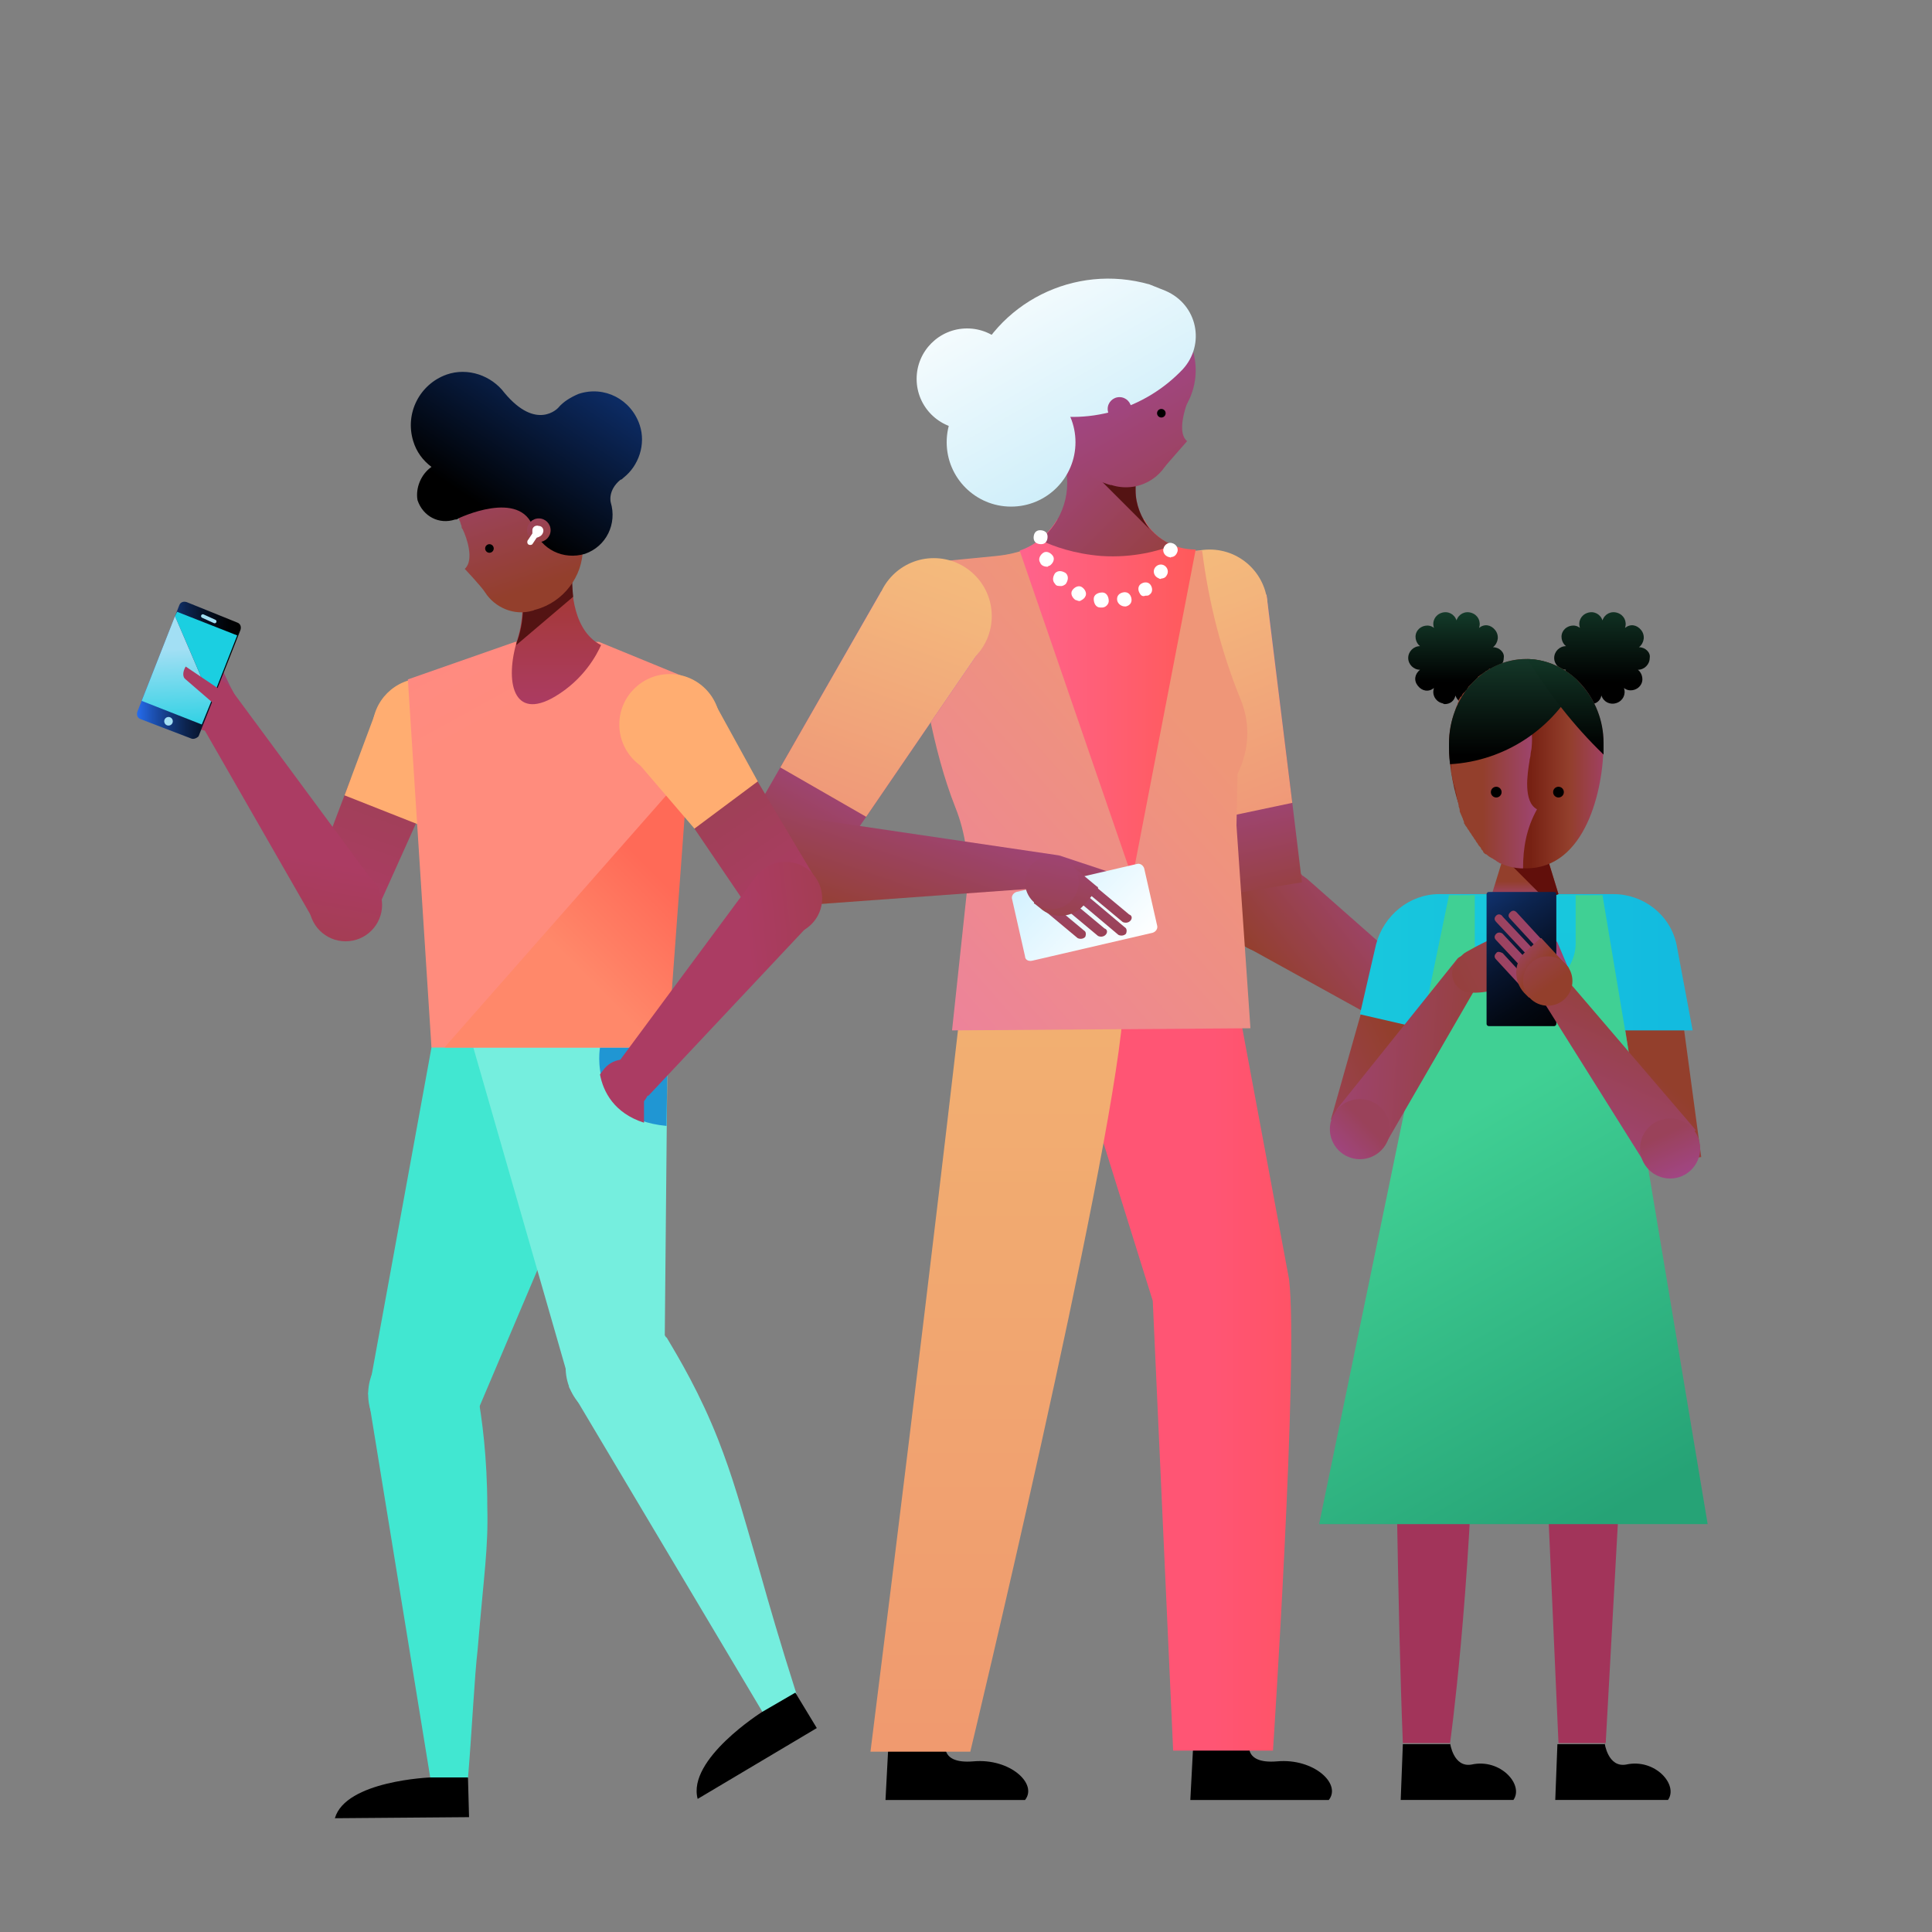<?xml version="1.0" encoding="utf-8"?>
<!-- Generator: Adobe Illustrator 24.0.1, SVG Export Plug-In . SVG Version: 6.00 Build 0)  -->
<svg version="1.1" id="Layer_1" xmlns="http://www.w3.org/2000/svg" xmlns:xlink="http://www.w3.org/1999/xlink" x="0px" y="0px"
	 width="180px" height="180px" viewBox="0 0 180 180" style="enable-background:new 0 0 180 180;" xml:space="preserve">
<rect x="0" y="0" width="180" height="180" fill="#808080" stroke="none"/>
<style type="text/css">
	.st0{fill:url(#SVGID_1_);}
	.st1{fill:url(#SVGID_2_);}
	.st2{fill:url(#SVGID_3_);}
	.st3{fill:url(#SVGID_4_);}
	.st4{fill:url(#SVGID_5_);}
	.st5{fill:url(#SVGID_6_);}
	.st6{fill:url(#SVGID_7_);}
	.st7{fill:url(#SVGID_8_);}
	.st8{fill:url(#SVGID_9_);}
	.st9{fill:url(#SVGID_10_);}
	.st10{fill:url(#SVGID_11_);}
	.st11{fill:#F8D880;}
	.st12{fill:url(#SVGID_12_);}
	.st13{fill:url(#SVGID_13_);}
	.st14{fill:url(#SVGID_14_);}
	.st15{fill:url(#SVGID_15_);}
	.st16{fill:url(#SVGID_16_);}
	.st17{fill:url(#SVGID_17_);}
	.st18{fill:#541313;}
	.st19{fill:none;}
	.st20{fill:url(#SVGID_18_);}
	.st21{fill:url(#SVGID_19_);}
	.st22{fill:url(#SVGID_20_);}
	.st23{fill:url(#SVGID_21_);}
	.st24{fill:url(#SVGID_22_);}
	.st25{fill:url(#SVGID_23_);}
	.st26{fill:url(#SVGID_24_);}
	.st27{fill:url(#SVGID_25_);}
	.st28{fill:url(#SVGID_26_);}
	.st29{fill:url(#SVGID_27_);}
	.st30{fill:url(#SVGID_28_);}
	.st31{fill:url(#SVGID_29_);}
	.st32{fill:url(#SVGID_30_);}
	.st33{fill:url(#SVGID_31_);}
	.st34{fill:#FFFFFF;}
	.st35{fill:url(#SVGID_32_);}
	.st36{fill:url(#SVGID_33_);}
	.st37{fill:url(#SVGID_34_);}
	.st38{fill:url(#SVGID_35_);}
	.st39{fill:url(#SVGID_36_);}
	.st40{fill:url(#SVGID_37_);}
	.st41{fill:url(#SVGID_38_);}
	.st42{fill:url(#SVGID_39_);}
	.st43{fill:url(#SVGID_40_);}
	.st44{fill:url(#SVGID_41_);}
	.st45{fill:url(#SVGID_42_);}
	.st46{fill:url(#SVGID_43_);}
	.st47{fill:#A2345A;}
	.st48{fill:url(#SVGID_44_);}
	.st49{fill:url(#SVGID_45_);}
	.st50{fill:url(#SVGID_46_);}
	.st51{fill:url(#SVGID_47_);}
	.st52{fill:url(#SVGID_48_);}
	.st53{fill:#610F0B;}
	.st54{fill:url(#SVGID_49_);}
	.st55{fill:url(#SVGID_50_);}
	.st56{fill:url(#SVGID_51_);}
	.st57{fill:url(#SVGID_52_);}
	.st58{fill:url(#SVGID_53_);}
	.st59{fill:url(#SVGID_54_);}
	.st60{fill:url(#SVGID_55_);}
	.st61{fill:url(#SVGID_56_);}
	.st62{fill:url(#SVGID_57_);}
	.st63{fill:url(#SVGID_58_);}
	.st64{fill:url(#SVGID_59_);}
	.st65{fill:url(#SVGID_60_);}
	.st66{fill:url(#SVGID_61_);}
	.st67{fill:url(#SVGID_62_);}
	.st68{fill:url(#SVGID_63_);}
	.st69{fill:url(#SVGID_64_);}
	.st70{fill:url(#SVGID_65_);}
	.st71{fill:url(#SVGID_66_);}
	.st72{fill:url(#SVGID_67_);}
	.st73{fill:url(#SVGID_68_);}
	.st74{fill:url(#SVGID_69_);}
	.st75{fill:#FFAD71;}
	.st76{fill:#41E7D1;}
	.st77{fill:#75EEDE;}
	.st78{fill:url(#SVGID_70_);}
	.st79{fill:#2096D3;}
	.st80{fill:url(#SVGID_71_);}
	.st81{fill:url(#SVGID_72_);}
	.st82{fill:url(#SVGID_73_);}
	.st83{fill:url(#SVGID_74_);}
	.st84{fill:url(#SVGID_75_);}
	.st85{fill:url(#SVGID_76_);}
	.st86{fill:url(#SVGID_77_);}
	.st87{fill:url(#SVGID_78_);}
	.st88{fill:url(#SVGID_79_);}
	.st89{fill:url(#SVGID_80_);}
	.st90{fill:url(#SVGID_81_);}
	.st91{fill:url(#SVGID_82_);}
	.st92{fill:url(#SVGID_83_);}
	.st93{fill:url(#SVGID_84_);}
	.st94{fill:none;stroke:#A2DFF4;stroke-width:0.338;stroke-linecap:round;stroke-miterlimit:10;}
	.st95{fill:#A2DFF4;}
	.st96{fill:#1BCFE1;}
	.st97{fill:url(#SVGID_85_);}
	.st98{fill:url(#SVGID_86_);}
</style>
<title>plan3-illo</title>
<g>
	<g>
		
			<linearGradient id="SVGID_1_" gradientUnits="userSpaceOnUse" x1="217.034" y1="797.195" x2="244.089" y2="788.399" gradientTransform="matrix(0.555 -0.832 -0.832 -0.555 665.45 719.973)">
			<stop  offset="0" style="stop-color:#933F2C"/>
			<stop  offset="1" style="stop-color:#AD4BCB"/>
		</linearGradient>
		<polygon class="st0" points="121.8,81.9 140.4,98.3 138.9,100.8 115.9,88.1 121.4,81.6 		"/>
		
			<linearGradient id="SVGID_2_" gradientUnits="userSpaceOnUse" x1="220.939" y1="809.204" x2="247.993" y2="800.409" gradientTransform="matrix(0.555 -0.832 -0.832 -0.555 665.45 719.973)">
			<stop  offset="0" style="stop-color:#933F2C"/>
			<stop  offset="1" style="stop-color:#AD4BCB"/>
		</linearGradient>
		<circle class="st1" cx="118.2" cy="84.5" r="4.3"/>
		<g>
			<g>
				
					<linearGradient id="SVGID_3_" gradientUnits="userSpaceOnUse" x1="212.668" y1="783.763" x2="239.722" y2="774.968" gradientTransform="matrix(0.555 -0.832 -0.832 -0.555 665.45 719.973)">
					<stop  offset="0" style="stop-color:#933F2C"/>
					<stop  offset="1" style="stop-color:#AD4BCB"/>
				</linearGradient>
				<polygon class="st2" points="141.9,103.4 137,104.2 136.5,100.7 141.2,99.3 				"/>
				
					<linearGradient id="SVGID_4_" gradientUnits="userSpaceOnUse" x1="212.119" y1="782.076" x2="239.174" y2="773.281" gradientTransform="matrix(0.555 -0.832 -0.832 -0.555 665.45 719.973)">
					<stop  offset="0" style="stop-color:#933F2C"/>
					<stop  offset="1" style="stop-color:#AD4BCB"/>
				</linearGradient>
				<path class="st3" d="M138.1,107.8L138.1,107.8c-0.3,0-0.5-0.1-0.5-0.4l-0.6-3.9l0.9-0.1l0.6,3.9
					C138.5,107.5,138.3,107.7,138.1,107.8z"/>
				
					<linearGradient id="SVGID_5_" gradientUnits="userSpaceOnUse" x1="211.602" y1="780.486" x2="238.657" y2="771.691" gradientTransform="matrix(0.555 -0.832 -0.832 -0.555 665.45 719.973)">
					<stop  offset="0" style="stop-color:#933F2C"/>
					<stop  offset="1" style="stop-color:#AD4BCB"/>
				</linearGradient>
				<path class="st4" d="M139.6,109.1L139.6,109.1c-0.3,0-0.5-0.1-0.5-0.4l-0.8-4.7l0.9-0.1l0.8,4.7
					C140,108.8,139.9,109.1,139.6,109.1z"/>
				
					<linearGradient id="SVGID_6_" gradientUnits="userSpaceOnUse" x1="211.403" y1="779.874" x2="238.458" y2="771.078" gradientTransform="matrix(0.555 -0.832 -0.832 -0.555 665.45 719.973)">
					<stop  offset="0" style="stop-color:#933F2C"/>
					<stop  offset="1" style="stop-color:#AD4BCB"/>
				</linearGradient>
				<path class="st5" d="M140.9,108.9L140.9,108.9c-0.3,0-0.5-0.1-0.5-0.4l-0.8-4.7l0.9-0.1l0.8,4.7
					C141.4,108.6,141.2,108.8,140.9,108.9z"/>
				
					<linearGradient id="SVGID_7_" gradientUnits="userSpaceOnUse" x1="211.313" y1="779.596" x2="238.367" y2="770.801" gradientTransform="matrix(0.555 -0.832 -0.832 -0.555 665.45 719.973)">
					<stop  offset="0" style="stop-color:#933F2C"/>
					<stop  offset="1" style="stop-color:#AD4BCB"/>
				</linearGradient>
				<path class="st6" d="M142.1,107.9L142.1,107.9c-0.3,0-0.5-0.1-0.5-0.4l-0.6-3.9l0.9-0.1l0.6,3.9
					C142.5,107.6,142.4,107.8,142.1,107.9z"/>
			</g>
			
				<linearGradient id="SVGID_8_" gradientUnits="userSpaceOnUse" x1="213.139" y1="785.214" x2="240.194" y2="776.419" gradientTransform="matrix(0.555 -0.832 -0.832 -0.555 665.45 719.973)">
				<stop  offset="0" style="stop-color:#933F2C"/>
				<stop  offset="1" style="stop-color:#AD4BCB"/>
			</linearGradient>
			<circle class="st7" cx="138.9" cy="100.3" r="2.5"/>
		</g>
		
			<linearGradient id="SVGID_9_" gradientUnits="userSpaceOnUse" x1="-529.472" y1="298.249" x2="-503.627" y2="289.846" gradientTransform="matrix(0.96 0.28 0.28 -0.96 554.104 529.106)">
			<stop  offset="0" style="stop-color:#933F2C"/>
			<stop  offset="1" style="stop-color:#AD4BCB"/>
		</linearGradient>
		<path class="st8" d="M139.4,106L139.4,106c-0.5-0.1-0.8-0.6-0.8-1.1l0.7-6.4c0.7-0.6,1.8-0.2,1.9,0.8l0,0L139.4,106z"/>
	</g>
	<path d="M88.2,162c0,0-1,2.4,2.5,2.1c3.4-0.3,6,2.1,4.8,3.6H82.5l0.3-5.7H88.2z"/>
	<path d="M116.5,162c0,0-1,2.4,2.5,2.1c3.4-0.3,6,2.1,4.8,3.6h-12.9l0.3-5.7H116.5z"/>
	<linearGradient id="SVGID_10_" gradientUnits="userSpaceOnUse" x1="129.285" y1="128.898" x2="112.963" y2="128.898">
		<stop  offset="4.947700e-02" style="stop-color:#FF5157"/>
		<stop  offset="1" style="stop-color:#FF5574"/>
	</linearGradient>
	<path class="st9" d="M99.1,94.6l8.3,26.6l1.9,41.9h9.3c0,0,2.4-36.3,1.5-43.9l-4.6-24.7H99.1z"/>
	<linearGradient id="SVGID_11_" gradientUnits="userSpaceOnUse" x1="92.846" y1="92.792" x2="92.846" y2="190.512">
		<stop  offset="0" style="stop-color:#F2B071"/>
		<stop  offset="1" style="stop-color:#EF916E"/>
	</linearGradient>
	<path class="st10" d="M90.4,163.2c0,0,12.9-53.7,14.2-68.5H89.4c0,0-2.9,25.5-8.3,68.5H90.4z"/>
	<polygon class="st11" points="117.4,78.8 117.4,78.8 117.4,78.8 	"/>
	<g>
		
			<linearGradient id="SVGID_12_" gradientUnits="userSpaceOnUse" x1="633.475" y1="472.865" x2="660.529" y2="464.07" gradientTransform="matrix(-0.508 -0.861 -0.861 0.508 848.55 392.334)">
			<stop  offset="0" style="stop-color:#933F2C"/>
			<stop  offset="1" style="stop-color:#AD4BCB"/>
		</linearGradient>
		<polygon class="st12" points="107.5,58.1 118,55.4 120.4,74.8 121.3,82.2 112.8,83.6 112.8,83.5 		"/>
		
			<linearGradient id="SVGID_13_" gradientUnits="userSpaceOnUse" x1="-980.835" y1="-315.776" x2="-946.395" y2="-261.592" gradientTransform="matrix(0.982 0.19 -0.19 0.982 1003.198 521.449)">
			<stop  offset="0" style="stop-color:#F8D880"/>
			<stop  offset="1" style="stop-color:#EF9678"/>
		</linearGradient>
		<circle class="st13" cx="112.7" cy="56.6" r="5.4"/>
		
			<linearGradient id="SVGID_14_" gradientUnits="userSpaceOnUse" x1="-977.244" y1="-307.114" x2="-952.304" y2="-267.876" gradientTransform="matrix(0.982 0.19 -0.19 0.982 1003.198 521.449)">
			<stop  offset="0" style="stop-color:#F8D880"/>
			<stop  offset="1" style="stop-color:#EF9678"/>
		</linearGradient>
		<polygon class="st14" points="120.4,74.8 118,55.4 107.5,58.1 111.4,76.7 		"/>
	</g>
	
		<linearGradient id="SVGID_15_" gradientUnits="userSpaceOnUse" x1="737.838" y1="89.96" x2="710.227" y2="65.689" gradientTransform="matrix(-1 0 0 1 819.479 0)">
		<stop  offset="0" style="stop-color:#ED829B"/>
		<stop  offset="1" style="stop-color:#EF9678"/>
	</linearGradient>
	<path class="st15" d="M115.3,72.1c1.1-2.2,1.2-4.7,0.3-6.9c-1.8-4.4-3-9.1-3.6-13.9h-1.2c-3.1,0-5.6-2.5-5.6-5.6v-3.5l-7.7-2.5
		l2.7,4.8c1.3,4.1-3.2,6.9-7.4,7.3l-7.2,0.7c0.1,0.7-0.4,4.8-0.3,5.7c0.5,4.8,1.6,11.7,3.7,17c1,2.5,1.3,5.1,1.1,7.7L88.7,96
		l27.8-0.2l-1.3-18.9"/>
	<linearGradient id="SVGID_16_" gradientUnits="userSpaceOnUse" x1="94.944" y1="65.143" x2="111.375" y2="65.143">
		<stop  offset="0" style="stop-color:#FF638D"/>
		<stop  offset="1" style="stop-color:#FF5A5A"/>
	</linearGradient>
	<path class="st16" d="M111.4,51.2c-2.1,0-3.9-1.1-4.8-2.8h-8.1c-0.8,1.3-2,2.4-3.5,2.9l10.5,30.5l0,0L111.4,51.2L111.4,51.2z"/>
	
		<linearGradient id="SVGID_17_" gradientUnits="userSpaceOnUse" x1="708.173" y1="56.163" x2="734.805" y2="29.531" gradientTransform="matrix(-1 0 0 1 819.479 0)">
		<stop  offset="0" style="stop-color:#933F2C"/>
		<stop  offset="1" style="stop-color:#AD4BCB"/>
	</linearGradient>
	<path class="st17" d="M109.3,50.8c-2-0.8-3.5-2.8-3.5-5.2v-3.5l-7.7-2.5l1,3.3c0.9,2.8-0.1,5.7-2.2,7.4c1.2,0.6,3.2,1.3,5.7,1.5
		C105.6,52,108,51.3,109.3,50.8z"/>
	<path class="st18" d="M105.8,45.7v-3.5l-7.7-2.5l0.3,0.9l8.7,8.7C106.3,48.2,105.8,47,105.8,45.7z"/>
	<path class="st19" d="M107.9,50l-0.8-0.8C107.3,49.5,107.6,49.8,107.9,50z"/>
	<g>
		<g>
			
				<linearGradient id="SVGID_18_" gradientUnits="userSpaceOnUse" x1="697.754" y1="134.491" x2="728.267" y2="103.978" gradientTransform="matrix(-0.965 -0.264 -0.264 0.965 825.858 110.46)">
				<stop  offset="0" style="stop-color:#933F2C"/>
				<stop  offset="1" style="stop-color:#AD4BCB"/>
			</linearGradient>
			<circle class="st20" cx="105" cy="34.5" r="6.4"/>
			
				<linearGradient id="SVGID_19_" gradientUnits="userSpaceOnUse" x1="700.089" y1="136.826" x2="730.602" y2="106.313" gradientTransform="matrix(-0.965 -0.264 -0.264 0.965 825.858 110.46)">
				<stop  offset="0" style="stop-color:#933F2C"/>
				<stop  offset="1" style="stop-color:#AD4BCB"/>
			</linearGradient>
			<circle class="st21" cx="104.9" cy="41" r="4.4"/>
			
				<linearGradient id="SVGID_20_" gradientUnits="userSpaceOnUse" x1="699.878" y1="136.615" x2="730.391" y2="106.102" gradientTransform="matrix(-0.965 -0.264 -0.264 0.965 825.858 110.46)">
				<stop  offset="0" style="stop-color:#933F2C"/>
				<stop  offset="1" style="stop-color:#AD4BCB"/>
			</linearGradient>
			<path class="st22" d="M106.9,32.8c-3.4-0.9-7,1.1-7.9,4.5c-0.9,3.4,1.1,7,4.5,7.9L106.9,32.8z"/>
			
				<linearGradient id="SVGID_21_" gradientUnits="userSpaceOnUse" x1="696.796" y1="133.533" x2="727.309" y2="103.02" gradientTransform="matrix(-0.965 -0.264 -0.264 0.965 825.858 110.46)">
				<stop  offset="0" style="stop-color:#933F2C"/>
				<stop  offset="1" style="stop-color:#AD4BCB"/>
			</linearGradient>
			<path class="st23" d="M108.5,43.5l-0.3-6.9l2.7,0.2c0,0-1.5,3.3-0.3,4.3"/>
			
				<linearGradient id="SVGID_22_" gradientUnits="userSpaceOnUse" x1="701.524" y1="138.261" x2="732.037" y2="107.748" gradientTransform="matrix(-0.965 -0.264 -0.264 0.965 825.858 110.46)">
				<stop  offset="0" style="stop-color:#933F2C"/>
				<stop  offset="1" style="stop-color:#AD4BCB"/>
			</linearGradient>
			<polygon class="st24" points="98.6,34.7 98.8,39 102.7,36.5 			"/>
		</g>
		
			<linearGradient id="SVGID_23_" gradientUnits="userSpaceOnUse" x1="90.418" y1="106.904" x2="122.561" y2="139.047" gradientTransform="matrix(0.965 0.264 -0.264 0.965 35.411 -105.733)">
			<stop  offset="0" style="stop-color:#FFFFFF"/>
			<stop  offset="1" style="stop-color:#A2DFF4"/>
		</linearGradient>
		<path class="st25" d="M90.3,34.9c1.6,1.6,3.5,2.7,5.8,3.4c5.2,1.5,10.6-0.2,14.1-3.9c2.1-2.3,1.4-6-1.6-7.3
			c-0.5-0.2-1-0.4-1.5-0.6C100.1,24.5,92.8,28.2,90.3,34.9z"/>
		<circle cx="108.2" cy="38.5" r="0.4"/>
		
			<linearGradient id="SVGID_24_" gradientUnits="userSpaceOnUse" x1="699.186" y1="136.499" x2="729.699" y2="105.986" gradientTransform="matrix(-0.965 -0.264 -0.264 0.965 825.858 110.46)">
			<stop  offset="0" style="stop-color:#933F2C"/>
			<stop  offset="1" style="stop-color:#AD4BCB"/>
		</linearGradient>
		<circle class="st26" cx="104.3" cy="38.1" r="1.1"/>
		
			<linearGradient id="SVGID_25_" gradientUnits="userSpaceOnUse" x1="83.284" y1="114.038" x2="115.427" y2="146.181" gradientTransform="matrix(0.965 0.264 -0.264 0.965 35.411 -105.733)">
			<stop  offset="0" style="stop-color:#FFFFFF"/>
			<stop  offset="1" style="stop-color:#A2DFF4"/>
		</linearGradient>
		<circle class="st27" cx="94.2" cy="41.2" r="6"/>
		
			<linearGradient id="SVGID_26_" gradientUnits="userSpaceOnUse" x1="82.827" y1="114.495" x2="114.97" y2="146.638" gradientTransform="matrix(0.965 0.264 -0.264 0.965 35.411 -105.733)">
			<stop  offset="0" style="stop-color:#FFFFFF"/>
			<stop  offset="1" style="stop-color:#A2DFF4"/>
		</linearGradient>
		<circle class="st28" cx="90.1" cy="35.3" r="4.7"/>
	</g>
	<g>
		<polygon class="st11" points="69,71.3 69,71.3 69,71.3 		"/>
		<g>
			
				<linearGradient id="SVGID_27_" gradientUnits="userSpaceOnUse" x1="552.336" y1="788.24" x2="579.39" y2="779.445" gradientTransform="matrix(0.188 -0.982 -0.982 -0.188 742.01 775.433)">
				<stop  offset="0" style="stop-color:#933F2C"/>
				<stop  offset="1" style="stop-color:#AD4BCB"/>
			</linearGradient>
			<polygon class="st29" points="82.1,55.1 91.7,60 80.7,76.1 76.5,82.2 69.2,77.7 69.2,77.6 			"/>
			
				<linearGradient id="SVGID_28_" gradientUnits="userSpaceOnUse" x1="-1163.229" y1="-46.003" x2="-1128.79" y2="8.18" gradientTransform="matrix(0.611 0.792 -0.792 0.611 772.647 974.551)">
				<stop  offset="0" style="stop-color:#F8D880"/>
				<stop  offset="1" style="stop-color:#EF9678"/>
			</linearGradient>
			<circle class="st30" cx="87" cy="57.4" r="5.4"/>
			
				<linearGradient id="SVGID_29_" gradientUnits="userSpaceOnUse" x1="-1159.639" y1="-37.341" x2="-1134.699" y2="1.896" gradientTransform="matrix(0.611 0.792 -0.792 0.611 772.647 974.551)">
				<stop  offset="0" style="stop-color:#F8D880"/>
				<stop  offset="1" style="stop-color:#EF9678"/>
			</linearGradient>
			<polygon class="st31" points="80.7,76.1 91.7,60 82.1,55.1 72.7,71.5 			"/>
		</g>
		<g>
			
				<linearGradient id="SVGID_30_" gradientUnits="userSpaceOnUse" x1="667.351" y1="652.641" x2="694.406" y2="643.846" gradientTransform="matrix(1.368472e-02 -1 -1 -1.368472e-02 726.673 764.652)">
				<stop  offset="0" style="stop-color:#933F2C"/>
				<stop  offset="1" style="stop-color:#AD4BCB"/>
			</linearGradient>
			<polygon class="st32" points="74.3,76.1 98.7,79.7 98.8,82.6 72.6,84.5 73.8,76 			"/>
			
				<linearGradient id="SVGID_31_" gradientUnits="userSpaceOnUse" x1="671.256" y1="664.651" x2="698.31" y2="655.855" gradientTransform="matrix(1.368472e-02 -1 -1 -1.368472e-02 726.673 764.652)">
				<stop  offset="0" style="stop-color:#933F2C"/>
				<stop  offset="1" style="stop-color:#AD4BCB"/>
			</linearGradient>
			<circle class="st33" cx="72.7" cy="80.2" r="4.3"/>
		</g>
	</g>
	<g>
		<path class="st34" d="M104.1,56c-0.1-0.4,0.1-0.7,0.5-0.8l0,0c0.4-0.1,0.7,0.1,0.8,0.5l0,0c0.1,0.4-0.1,0.7-0.5,0.8l0,0
			c0,0-0.1,0-0.1,0l0,0C104.5,56.5,104.2,56.3,104.1,56z M102.5,56.6c-0.4,0-0.6-0.4-0.6-0.8l0,0c0-0.4,0.4-0.6,0.8-0.6l0,0
			c0.4,0,0.6,0.4,0.6,0.8l0,0c0,0.3-0.3,0.6-0.6,0.6l0,0C102.6,56.6,102.5,56.6,102.5,56.6z M106.2,55.3c-0.2-0.3-0.2-0.7,0.1-0.9
			l0,0c0.3-0.2,0.7-0.2,0.9,0.1l0,0c0.2,0.3,0.2,0.7-0.1,0.9l0,0c-0.1,0.1-0.2,0.1-0.4,0.1l0,0C106.5,55.6,106.3,55.5,106.2,55.3z
			 M100.2,55.9L100.2,55.9c-0.3-0.2-0.5-0.6-0.3-0.9l0,0c0.2-0.3,0.6-0.5,0.9-0.3l0,0l0,0l0,0c0.3,0.2,0.5,0.6,0.3,0.9l0,0
			c-0.1,0.2-0.3,0.3-0.5,0.4l0,0C100.4,56,100.3,55.9,100.2,55.9z M107.8,53.8c-0.3-0.2-0.4-0.6-0.2-0.9l0,0
			c0.2-0.3,0.6-0.4,0.9-0.2l0,0c0.3,0.2,0.4,0.6,0.2,0.9l0,0c-0.1,0.2-0.3,0.3-0.5,0.3l0,0C108.1,54,108,53.9,107.8,53.8z
			 M98.3,54.4c-0.3-0.3-0.2-0.7,0-1l0,0c0.3-0.3,0.7-0.2,1,0l0,0c0.3,0.3,0.2,0.7,0,1l0,0c-0.1,0.1-0.3,0.2-0.4,0.2l0,0
			C98.6,54.6,98.4,54.6,98.3,54.4z M108.9,51.9c-0.4-0.1-0.6-0.5-0.5-0.8l0,0c0.1-0.4,0.5-0.6,0.8-0.5l0,0c0.4,0.1,0.6,0.5,0.5,0.8
			l0,0c-0.1,0.3-0.3,0.5-0.6,0.5l0,0C109.1,52,109,51.9,108.9,51.9z M96.9,52.4c-0.2-0.3,0-0.7,0.3-0.9l0,0c0.3-0.2,0.7,0,0.9,0.3
			l0,0c0.2,0.3,0,0.7-0.3,0.9l0,0c-0.1,0-0.2,0.1-0.2,0.1l0,0C97.3,52.8,97,52.7,96.9,52.4z M96.3,50.1L96.3,50.1
			c0-0.4,0.2-0.7,0.6-0.7l0,0c0.4,0,0.7,0.2,0.7,0.6l0,0l0,0l0,0c0,0.4-0.2,0.7-0.6,0.7l0,0c0,0,0,0,0,0l0,0
			C96.6,50.7,96.3,50.5,96.3,50.1z"/>
	</g>
	<linearGradient id="SVGID_32_" gradientUnits="userSpaceOnUse" x1="100.215" y1="84.277" x2="101.914" y2="75.535">
		<stop  offset="0" style="stop-color:#933F2C"/>
		<stop  offset="1" style="stop-color:#AD4BCB"/>
	</linearGradient>
	<polygon class="st35" points="103.2,81.2 98.7,79.7 98.5,81.2 101.4,81.8 	"/>
	<g>
		<g>
			
				<linearGradient id="SVGID_33_" gradientUnits="userSpaceOnUse" x1="627.989" y1="-140.282" x2="639.852" y2="-140.282" gradientTransform="matrix(-0.716 -0.698 -0.698 0.716 457.177 627.832)">
				<stop  offset="0" style="stop-color:#FFFFFF"/>
				<stop  offset="1" style="stop-color:#D4F2FF"/>
			</linearGradient>
			<path class="st36" d="M95.5,89.1l-1.2-5.3c-0.1-0.3,0.1-0.6,0.4-0.7l11.2-2.6c0.3-0.1,0.6,0.1,0.7,0.4l1.2,5.3
				c0.1,0.3-0.1,0.6-0.4,0.7l-11.2,2.6C95.8,89.6,95.5,89.4,95.5,89.1z"/>
		</g>
	</g>
	<g>
		<g>
			
				<linearGradient id="SVGID_34_" gradientUnits="userSpaceOnUse" x1="1825.391" y1="733.209" x2="1852.396" y2="724.43" gradientTransform="matrix(-0.122 -0.993 -0.993 0.122 1048.106 1817.538)">
				<stop  offset="0" style="stop-color:#933F2C"/>
				<stop  offset="1" style="stop-color:#AD4BCB"/>
			</linearGradient>
			<path class="st37" d="M101.1,87.3L101.1,87.3c-0.2,0.2-0.5,0.2-0.7,0.1l-3-2.5c-0.1,0-0.1-0.1,0-0.2l0.4-0.5c0-0.1,0.1-0.1,0.2,0
				l3,2.5C101.2,86.8,101.2,87.1,101.1,87.3z"/>
			
				<linearGradient id="SVGID_35_" gradientUnits="userSpaceOnUse" x1="1826.344" y1="728.786" x2="1853.35" y2="720.006" gradientTransform="matrix(-0.122 -0.993 -0.993 0.122 1048.106 1817.538)">
				<stop  offset="0" style="stop-color:#933F2C"/>
				<stop  offset="1" style="stop-color:#AD4BCB"/>
			</linearGradient>
			<path class="st38" d="M105.3,85.8L105.3,85.8c-0.2,0.2-0.5,0.2-0.7,0.1l-3-2.5c-0.1,0-0.1-0.1,0-0.2l0.4-0.5c0-0.1,0.1-0.1,0.2,0
				l3,2.5C105.5,85.3,105.5,85.6,105.3,85.8z"/>
			
				<linearGradient id="SVGID_36_" gradientUnits="userSpaceOnUse" x1="1823.9" y1="730.308" x2="1855.722" y2="719.963" gradientTransform="matrix(-0.122 -0.993 -0.993 0.122 1048.106 1817.538)">
				<stop  offset="0" style="stop-color:#933F2C"/>
				<stop  offset="1" style="stop-color:#AD4BCB"/>
			</linearGradient>
			<path class="st39" d="M104.9,87L104.9,87c-0.2,0.2-0.5,0.2-0.7,0.1l-3.8-3.2c-0.1,0-0.1-0.1,0-0.2l0.4-0.5c0-0.1,0.1-0.1,0.2,0
				l3.8,3.2C105,86.5,105,86.8,104.9,87z"/>
			
				<linearGradient id="SVGID_37_" gradientUnits="userSpaceOnUse" x1="1824.246" y1="731.993" x2="1855.233" y2="721.919" gradientTransform="matrix(-0.122 -0.993 -0.993 0.122 1048.106 1817.538)">
				<stop  offset="0" style="stop-color:#933F2C"/>
				<stop  offset="1" style="stop-color:#AD4BCB"/>
			</linearGradient>
			<path class="st40" d="M103,87.1L103,87.1c-0.2,0.2-0.5,0.2-0.7,0.1l-3.6-3c-0.1,0-0.1-0.1,0-0.2l0.4-0.5c0-0.1,0.1-0.1,0.2,0
				l3.6,3C103.2,86.6,103.2,86.9,103,87.1z"/>
			
				<linearGradient id="SVGID_38_" gradientUnits="userSpaceOnUse" x1="1829.588" y1="732.236" x2="1852.317" y2="724.846" gradientTransform="matrix(-0.122 -0.993 -0.993 0.122 1048.106 1817.538)">
				<stop  offset="0" style="stop-color:#933F2C"/>
				<stop  offset="1" style="stop-color:#AD4BCB"/>
			</linearGradient>
			<path class="st41" d="M102.3,82.8l-1.3,1.5c-1,1.2-2.9,1.4-4.1,0.3l-0.5-0.4c-0.1,0-0.1-0.1,0-0.2l2.6-3.9c0-0.1,0.1-0.1,0.2,0
				l3,2.5C102.3,82.6,102.3,82.7,102.3,82.8z"/>
		</g>
		
			<linearGradient id="SVGID_39_" gradientUnits="userSpaceOnUse" x1="1827.908" y1="734.405" x2="1855.393" y2="725.469" gradientTransform="matrix(-0.122 -0.993 -0.993 0.122 1048.106 1817.538)">
			<stop  offset="0" style="stop-color:#933F2C"/>
			<stop  offset="1" style="stop-color:#AD4BCB"/>
		</linearGradient>
		<circle class="st42" cx="98" cy="82.2" r="2.5"/>
	</g>
	<linearGradient id="SVGID_40_" gradientUnits="userSpaceOnUse" x1="82.418" y1="76.123" x2="82.418" y2="76.123">
		<stop  offset="0" style="stop-color:#933F2C"/>
		<stop  offset="1" style="stop-color:#AD4BCB"/>
	</linearGradient>
	<path class="st43" d="M82.4,76.1"/>
</g>
<g>
	
		<linearGradient id="SVGID_41_" gradientUnits="userSpaceOnUse" x1="18.623" y1="1224.011" x2="18.622" y2="1266.968" gradientTransform="matrix(0.753 0.657 0.657 -0.753 -687.704 1035.847)">
		<stop  offset="8.749316e-02" style="stop-color:#AD4BCB"/>
		<stop  offset="0.829" style="stop-color:#933F2C"/>
	</linearGradient>
	<polyline class="st44" points="155.9,88.5 158.5,107.8 153.3,108.4 150.5,89.8 	"/>
	
		<linearGradient id="SVGID_42_" gradientUnits="userSpaceOnUse" x1="23.515" y1="418.82" x2="23.554" y2="467.161" gradientTransform="matrix(0.433 0.901 0.901 -0.433 -294.128 273.086)">
		<stop  offset="8.749316e-02" style="stop-color:#AD4BCB"/>
		<stop  offset="0.829" style="stop-color:#933F2C"/>
	</linearGradient>
	<polyline class="st45" points="137.1,88.3 129,105.8 124,104.3 129.1,86.3 137.1,88.3 	"/>
	
		<linearGradient id="SVGID_43_" gradientUnits="userSpaceOnUse" x1="12.679" y1="484.123" x2="29.013" y2="454.499" gradientTransform="matrix(0.433 0.901 0.901 -0.433 -294.128 273.086)">
		<stop  offset="0" style="stop-color:#0248AB"/>
		<stop  offset="0.516" style="stop-color:#1E68F0"/>
		<stop  offset="0.992" style="stop-color:#00CDE1"/>
	</linearGradient>
	<line class="st46" x1="137.1" y1="88.3" x2="132.6" y2="98"/>
	<path class="st47" d="M135.1,162.4c0,0,1.9-13.6,2.3-32.6h-7.4c0,0,0.2,20.2,0.7,32.6H135.1z"/>
	<polygon class="st47" points="144,135.3 145.2,162.4 149.6,162.4 151.1,135.3 	"/>
	<linearGradient id="SVGID_44_" gradientUnits="userSpaceOnUse" x1="127.723" y1="89.706" x2="155.61" y2="89.706">
		<stop  offset="0" style="stop-color:#18C7DD"/>
		<stop  offset="1" style="stop-color:#13BBDF"/>
	</linearGradient>
	<path class="st48" d="M157.7,96h-6.3l-18.2,0l-6.5-1.5l1.5-6.5c0.7-2.7,3.1-4.7,5.9-4.7h16.2c2.8,0,5.3,1.9,5.9,4.7L157.7,96z"/>
	<linearGradient id="SVGID_45_" gradientUnits="userSpaceOnUse" x1="132.327" y1="106.11" x2="151.904" y2="140.019">
		<stop  offset="0" style="stop-color:#40D094"/>
		<stop  offset="1" style="stop-color:#26A376"/>
	</linearGradient>
	<polygon class="st49" points="159.1,142 122.9,142 135,83.4 149.3,83.4 	"/>
	<linearGradient id="SVGID_46_" gradientUnits="userSpaceOnUse" x1="142.138" y1="85.996" x2="142.138" y2="108.082">
		<stop  offset="0" style="stop-color:#18C7DD"/>
		<stop  offset="1" style="stop-color:#13BBDF"/>
	</linearGradient>
	<path class="st50" d="M142.1,92.4L142.1,92.4c-2.6,0-4.7-2.1-4.7-4.7v-4.3h9.4v4.3C146.9,90.2,144.7,92.4,142.1,92.4z"/>
	<linearGradient id="SVGID_47_" gradientUnits="userSpaceOnUse" x1="142.152" y1="82.101" x2="142.152" y2="85.715">
		<stop  offset="0" style="stop-color:#933F2C"/>
		<stop  offset="0.23" style="stop-color:#994251"/>
		<stop  offset="1" style="stop-color:#AD4BCB"/>
	</linearGradient>
	<path class="st51" d="M144,79.4l-1.9-1.8l-1.9,1.8l-1.2,3.9c0,0,0.1,0,0.1,0c2,0.7,4.1,0.7,6.1,0l0,0L144,79.4z"/>
	<linearGradient id="SVGID_48_" gradientUnits="userSpaceOnUse" x1="135.657" y1="63.55" x2="135.657" y2="49.508">
		<stop  offset="0" style="stop-color:#000000"/>
		<stop  offset="0.644" style="stop-color:#1B523A"/>
	</linearGradient>
	<path class="st52" d="M139.1,60.3C139.1,60.3,139.1,60.3,139.1,60.3C139.1,60.3,139.1,60.3,139.1,60.3c0.5-0.4,0.6-1.1,0.2-1.6
		c-0.4-0.5-1-0.6-1.5-0.2c0,0,0,0,0,0c0,0,0,0,0,0c0.2-0.6-0.1-1.2-0.7-1.4c-0.6-0.2-1.2,0.1-1.4,0.7c0,0,0,0,0,0c0,0,0,0,0,0
		c-0.2-0.6-0.8-0.9-1.4-0.7c-0.6,0.2-0.9,0.8-0.7,1.4c0,0,0,0,0,0c0,0,0,0,0,0c-0.5-0.4-1.2-0.2-1.5,0.2c-0.4,0.5-0.2,1.2,0.2,1.5
		c0,0,0,0,0,0c0,0,0,0,0,0c-0.6,0-1.1,0.5-1.1,1.1c0,0.6,0.5,1.1,1.1,1.1c0,0,0,0,0,0c0,0,0,0,0,0c-0.5,0.4-0.6,1-0.2,1.5
		c0.4,0.5,1,0.6,1.5,0.2c0,0,0,0,0,0c0,0,0,0,0,0c-0.2,0.6,0.1,1.2,0.7,1.4c0.1,0,0.2,0.1,0.3,0.1c0.5,0,0.9-0.3,1-0.8c0,0,0,0,0,0
		c0,0,0,0,0,0c0.2,0.6,0.8,0.9,1.4,0.7c0.6-0.2,0.9-0.8,0.7-1.4c0,0,0,0,0,0c0,0,0,0,0,0c0.5,0.4,1.2,0.2,1.5-0.2
		c0.4-0.5,0.2-1.2-0.2-1.5c0,0,0,0,0,0c0,0,0,0,0,0c0.6,0,1.1-0.5,1.1-1.1c0,0,0,0,0,0c0,0,0,0,0,0
		C140.2,60.8,139.7,60.3,139.1,60.3z"/>
	<path class="st53" d="M142.2,77.6l-1.9,1.8l-0.2,0.5l3.8,3.8c0.4-0.1,0.9-0.2,1.3-0.4l0,0l-1.2-3.9L142.2,77.6z"/>
	<linearGradient id="SVGID_49_" gradientUnits="userSpaceOnUse" x1="149.299" y1="63.55" x2="149.299" y2="49.508">
		<stop  offset="0" style="stop-color:#000000"/>
		<stop  offset="0.783" style="stop-color:#1B523A"/>
	</linearGradient>
	<path class="st54" d="M152.7,60.3C152.7,60.3,152.7,60.3,152.7,60.3C152.7,60.3,152.7,60.3,152.7,60.3c0.5-0.4,0.6-1.1,0.2-1.6
		c-0.4-0.5-1-0.6-1.5-0.2c0,0,0,0,0,0c0,0,0,0,0,0c0.2-0.6-0.1-1.2-0.7-1.4c-0.6-0.2-1.2,0.1-1.4,0.7c0,0,0,0,0,0c0,0,0,0,0,0
		c-0.2-0.6-0.8-0.9-1.4-0.7c-0.6,0.2-0.9,0.8-0.7,1.4c0,0,0,0,0,0c0,0,0,0,0,0c-0.5-0.4-1.2-0.2-1.5,0.2c-0.4,0.5-0.2,1.2,0.2,1.5
		c0,0,0,0,0,0c0,0,0,0,0,0c-0.6,0-1.1,0.5-1.1,1.1c0,0.6,0.5,1.1,1.1,1.1c0,0,0,0,0,0c0,0,0,0,0,0c-0.5,0.4-0.6,1-0.2,1.5
		c0.4,0.5,1,0.6,1.5,0.2c0,0,0,0,0,0c0,0,0,0,0,0c-0.2,0.6,0.1,1.2,0.7,1.4c0.1,0,0.2,0.1,0.3,0.1c0.5,0,0.9-0.3,1-0.8c0,0,0,0,0,0
		c0,0,0,0,0,0c0.2,0.6,0.8,0.9,1.4,0.7c0.6-0.2,0.9-0.8,0.7-1.4c0,0,0,0,0,0c0,0,0,0,0,0c0.5,0.4,1.2,0.2,1.5-0.2
		c0.4-0.5,0.2-1.2-0.2-1.5c0,0,0,0,0,0c0,0,0,0,0,0c0.6,0,1.1-0.5,1.1-1.1c0,0,0,0,0,0c0,0,0,0,0,0
		C153.8,60.8,153.3,60.3,152.7,60.3z"/>
	<linearGradient id="SVGID_50_" gradientUnits="userSpaceOnUse" x1="142.615" y1="71.16" x2="156.079" y2="71.16">
		<stop  offset="0" style="stop-color:#772113"/>
		<stop  offset="0.269" style="stop-color:#933F2C"/>
		<stop  offset="1" style="stop-color:#BC43D3"/>
	</linearGradient>
	<path class="st55" d="M149.4,69.3c0,4.3-1.7,11.6-7.2,11.6c-5.3,0-7.2-7.3-7.2-11.6c0-4.3,3.2-7.9,7.2-7.9S149.4,65,149.4,69.3z"/>
	<linearGradient id="SVGID_51_" gradientUnits="userSpaceOnUse" x1="138.127" y1="71.627" x2="149.676" y2="71.627">
		<stop  offset="0" style="stop-color:#933F2C"/>
		<stop  offset="0.23" style="stop-color:#994251"/>
		<stop  offset="1" style="stop-color:#AD4BCB"/>
	</linearGradient>
	<path class="st56" d="M143.2,75.4c-1.3-0.7-0.9-3.3-0.7-4.5c0-0.2,0.1-0.4,0.1-0.6c0,0,0,0,0,0l0,0c0-0.2,0.1-0.5,0.1-0.7
		c0.3-3.1-1.4-5.9-3.9-7.3c0,0-0.1,0-0.1,0.1c-0.1,0-0.1,0.1-0.2,0.1c0,0-0.1,0-0.1,0.1c-0.1,0-0.1,0.1-0.2,0.1c0,0-0.1,0.1-0.1,0.1
		c-0.1,0-0.1,0.1-0.2,0.1c0,0-0.1,0.1-0.1,0.1c-0.1,0-0.1,0.1-0.1,0.1c0,0-0.1,0.1-0.1,0.1c-0.1,0.1-0.1,0.1-0.2,0.2
		c0,0-0.1,0.1-0.1,0.1c0,0-0.1,0.1-0.1,0.1c0,0-0.1,0.1-0.1,0.1c-0.1,0.1-0.1,0.1-0.2,0.2c0,0-0.1,0.1-0.1,0.1
		c0,0.1-0.1,0.1-0.1,0.2c0,0,0,0.1-0.1,0.1c-0.1,0.1-0.1,0.2-0.2,0.2c0,0,0,0.1-0.1,0.1c0,0.1-0.1,0.1-0.1,0.2c0,0,0,0.1-0.1,0.1
		c-0.1,0.1-0.1,0.2-0.2,0.3c0,0,0,0,0,0.1c0,0.1-0.1,0.2-0.1,0.2c0,0,0,0.1,0,0.1c0,0.1-0.1,0.2-0.1,0.2c0,0,0,0,0,0
		c0,0.1-0.1,0.2-0.1,0.3c0,0,0,0.1,0,0.1c0,0.1-0.1,0.2-0.1,0.3c0,0,0,0,0,0.1c0,0.1-0.1,0.2-0.1,0.3c0,0,0,0.1,0,0.1
		c0,0.1,0,0.2-0.1,0.3c0,0,0,0.1,0,0.1c0,0.1,0,0.2-0.1,0.3c0,0,0,0.1,0,0.1c0,0.1,0,0.2,0,0.3c0,0,0,0.1,0,0.1c0,0.1,0,0.2,0,0.3
		c0,0,0,0,0,0.1c0,0.1,0,0.2,0,0.3c0,0,0,0.1,0,0.1c0,0.1,0,0.2,0,0.4c0,0,0,0,0,0c0,0.1,0,0.2,0,0.3c0,0,0,0,0,0.1
		c0,0.1,0,0.2,0,0.3c0,0,0,0,0,0.1c0,0.1,0,0.2,0,0.3c0,0,0,0,0,0c0,0.1,0,0.2,0,0.3c0,0,0,0,0,0.1c0,0.1,0,0.2,0,0.3c0,0,0,0,0,0.1
		c0,0.1,0,0.2,0,0.3c0,0,0,0,0,0c0,0.1,0,0.2,0,0.3c0,0,0,0,0,0c0,0.1,0,0.2,0.1,0.4c0,0,0,0,0,0.1c0,0.1,0,0.2,0.1,0.4c0,0,0,0,0,0
		c0,0.1,0,0.2,0.1,0.4c0,0,0,0,0,0c0,0.1,0.1,0.2,0.1,0.4c0,0,0,0,0,0.1c0,0.1,0.1,0.2,0.1,0.4c0,0,0,0,0,0.1c0,0.1,0.1,0.2,0.1,0.4
		c0,0,0,0,0,0c0,0.1,0.1,0.2,0.1,0.4c0,0,0,0,0,0.1c0,0.1,0.1,0.2,0.1,0.4c0,0,0,0,0,0.1c0.1,0.2,0.2,0.5,0.3,0.7c0,0,0,0,0,0
		c0,0.1,0.1,0.2,0.1,0.3c0,0,0,0,0,0.1c0.1,0.1,0.1,0.2,0.2,0.3c0,0,0,0,0,0c0.1,0.1,0.1,0.2,0.2,0.3c0,0,0,0,0,0
		c0.1,0.1,0.1,0.2,0.2,0.3c0,0,0,0,0,0c0.1,0.1,0.1,0.2,0.2,0.3c0,0,0,0,0,0c0.1,0.1,0.1,0.2,0.2,0.3c0,0,0,0,0,0
		c0.1,0.1,0.1,0.2,0.2,0.3c0,0,0,0,0,0c0.1,0.1,0.1,0.2,0.2,0.3c0,0,0,0,0,0c0.1,0.1,0.2,0.2,0.2,0.3c0,0,0,0,0,0
		c0.1,0.1,0.2,0.2,0.2,0.3c0,0,0,0,0,0c0.1,0.1,0.2,0.2,0.3,0.2c0,0,0,0,0,0c0.2,0.2,0.4,0.3,0.6,0.4c0,0,0,0,0,0
		c0.1,0.1,0.2,0.1,0.3,0.2c0,0,0,0,0,0c0.1,0.1,0.2,0.1,0.3,0.2l0,0c0.7,0.3,1.4,0.5,2.2,0.5C141.9,79,142.2,77.2,143.2,75.4z"/>
	<linearGradient id="SVGID_52_" gradientUnits="userSpaceOnUse" x1="141.021" y1="70.383" x2="141.021" y2="53.184">
		<stop  offset="0" style="stop-color:#000000"/>
		<stop  offset="0.879" style="stop-color:#225D44"/>
	</linearGradient>
	<path class="st57" d="M147,63.4c-1.3-1.2-2.9-2-4.8-2c-4,0-7.2,3.5-7.2,7.9c0,0.6,0,1.2,0.1,1.9C140.3,70.9,144.8,67.8,147,63.4z"
		/>
	<linearGradient id="SVGID_53_" gradientUnits="userSpaceOnUse" x1="145.845" y1="69.671" x2="145.845" y2="53.844">
		<stop  offset="0" style="stop-color:#000000"/>
		<stop  offset="0.783" style="stop-color:#1B523A"/>
	</linearGradient>
	<path class="st58" d="M142.3,61.4c2,3.2,4.3,6.2,7.1,8.9c0-0.4,0-0.7,0-1.1C149.4,65,146.2,61.5,142.3,61.4z"/>
	<circle cx="145.2" cy="73.8" r="0.5"/>
	<circle cx="139.4" cy="73.8" r="0.5"/>
	<linearGradient id="SVGID_54_" gradientUnits="userSpaceOnUse" x1="132.384" y1="96.03" x2="132.384" y2="96.03">
		<stop  offset="0" style="stop-color:#18C7DD"/>
		<stop  offset="1" style="stop-color:#13BBDF"/>
	</linearGradient>
	<path class="st59" d="M132.4,96"/>
	<g>
		
			<linearGradient id="SVGID_55_" gradientUnits="userSpaceOnUse" x1="-3.429" y1="169.583" x2="37.777" y2="169.583" gradientTransform="matrix(0.998 6.984863e-02 -6.984863e-02 0.998 116.244 -73.175)">
			<stop  offset="0" style="stop-color:#AD4BCB"/>
			<stop  offset="1" style="stop-color:#933F2C"/>
		</linearGradient>
		<path class="st60" d="M124.5,103.4l4.4,3.5l9.6-16.6l-1.7-1.1c-0.3-0.2-0.7-0.2-1,0.1L124.5,103.4z"/>
		
			<linearGradient id="SVGID_56_" gradientUnits="userSpaceOnUse" x1="15.73" y1="185.022" x2="23.417" y2="176.576" gradientTransform="matrix(0.998 6.984863e-02 -6.984863e-02 0.998 116.244 -73.175)">
			<stop  offset="0" style="stop-color:#AD4BCB"/>
			<stop  offset="1" style="stop-color:#9A425A"/>
		</linearGradient>
		<circle class="st61" cx="126.7" cy="105.2" r="2.8"/>
	</g>
	
		<linearGradient id="SVGID_57_" gradientUnits="userSpaceOnUse" x1="3159.346" y1="2436.496" x2="3160.274" y2="2431.723" gradientTransform="matrix(-0.251 -0.968 -0.968 0.251 3295.266 2536.288)">
		<stop  offset="0" style="stop-color:#AD4BCB"/>
		<stop  offset="0.663" style="stop-color:#933F2C"/>
	</linearGradient>
	<path class="st62" d="M145.1,87.8l1.1,2.6l-0.8,0.1l-0.9-1.8v-0.9C144.6,87.6,145,87.6,145.1,87.8z"/>
	
		<linearGradient id="SVGID_58_" gradientUnits="userSpaceOnUse" x1="3617.602" y1="1590.14" x2="3617.602" y2="1671.874" gradientTransform="matrix(-0.407 -0.871 -0.89 0.398 3088.043 2581.589)">
		<stop  offset="0" style="stop-color:#AD4BCB"/>
		<stop  offset="1" style="stop-color:#933F2C"/>
	</linearGradient>
	<path class="st63" d="M135.8,89.5l0.2-0.3c0.2-0.2,0.4-0.4,0.6-0.5c4.4-2.5,4.4-1.6,4.4-0.6l-0.4,1.9l0.5,1.4
		c-0.7,0.8-4.1,1.5-5,0.8l0,0C135.2,91.6,135,90.3,135.8,89.5z"/>
	<linearGradient id="SVGID_59_" gradientUnits="userSpaceOnUse" x1="132.425" y1="75.641" x2="147.241" y2="97.443">
		<stop  offset="0" style="stop-color:#256CEE"/>
		<stop  offset="0.159" style="stop-color:#1C50B1"/>
		<stop  offset="0.319" style="stop-color:#13387C"/>
		<stop  offset="0.475" style="stop-color:#0C244F"/>
		<stop  offset="0.625" style="stop-color:#07142D"/>
		<stop  offset="0.766" style="stop-color:#030914"/>
		<stop  offset="0.894" style="stop-color:#010205"/>
		<stop  offset="1" style="stop-color:#000000"/>
	</linearGradient>
	<path class="st64" d="M144.8,95.6h-6.1c-0.1,0-0.2-0.1-0.2-0.2V83.3c0-0.1,0.1-0.2,0.2-0.2h6.1c0.1,0,0.2,0.1,0.2,0.2v12.1
		C145,95.5,144.9,95.6,144.8,95.6z"/>
	<g>
		
			<linearGradient id="SVGID_60_" gradientUnits="userSpaceOnUse" x1="2224.686" y1="-58.362" x2="2265.892" y2="-58.362" gradientTransform="matrix(0.395 -0.919 0.919 0.395 -687.193 2194.687)">
			<stop  offset="0" style="stop-color:#AD4BCB"/>
			<stop  offset="1" style="stop-color:#933F2C"/>
		</linearGradient>
		<polygon class="st65" points="153.2,108.3 158,105.3 145.5,90.7 143.1,92.2 		"/>
		
			<linearGradient id="SVGID_61_" gradientUnits="userSpaceOnUse" x1="2243.644" y1="-42.536" x2="2251.331" y2="-50.981" gradientTransform="matrix(0.395 -0.919 0.919 0.395 -687.193 2194.687)">
			<stop  offset="0" style="stop-color:#AD4BCB"/>
			<stop  offset="1" style="stop-color:#9A425A"/>
		</linearGradient>
		<circle class="st66" cx="155.6" cy="107" r="2.8"/>
	</g>
	<path d="M135.1,162.4c0,0,0.3,2.3,2,2c2.7-0.6,4.9,1.9,3.9,3.3h-10.5l0.2-5.2H135.1z"/>
	<path d="M149.5,162.4c0,0,0.3,2.3,2,2c2.7-0.6,4.9,1.9,3.9,3.3h-10.5l0.2-5.2H149.5z"/>
	<g>
		<g>
			
				<linearGradient id="SVGID_62_" gradientUnits="userSpaceOnUse" x1="-1210.554" y1="-1798.973" x2="-1186.292" y2="-1806.861" gradientTransform="matrix(0.998 7.056084e-02 -7.056084e-02 0.998 1212.846 1972.377)">
				<stop  offset="0" style="stop-color:#933F2C"/>
				<stop  offset="1" style="stop-color:#AD4BCB"/>
			</linearGradient>
			<path class="st67" d="M139.4,88.8L139.4,88.8c-0.2,0.2-0.2,0.4,0,0.6l2.3,2.5c0.1,0.1,0.3,0.1,0.4,0l0.2-0.2
				c0.1-0.1,0.1-0.3,0-0.4l-2.3-2.5C139.8,88.7,139.5,88.6,139.4,88.8z"/>
			
				<linearGradient id="SVGID_63_" gradientUnits="userSpaceOnUse" x1="-1209.483" y1="-1802.867" x2="-1185.22" y2="-1810.755" gradientTransform="matrix(0.998 7.056084e-02 -7.056084e-02 0.998 1212.846 1972.377)">
				<stop  offset="0" style="stop-color:#933F2C"/>
				<stop  offset="1" style="stop-color:#AD4BCB"/>
			</linearGradient>
			<path class="st68" d="M140.7,85L140.7,85c-0.2,0.2-0.2,0.4,0,0.6l2.3,2.5c0.1,0.1,0.3,0.1,0.4,0l0.2-0.2c0.1-0.1,0.1-0.3,0-0.4
				l-2.3-2.5C141.1,84.8,140.9,84.8,140.7,85z"/>
			
				<linearGradient id="SVGID_64_" gradientUnits="userSpaceOnUse" x1="-1211.928" y1="-1801.647" x2="-1183.226" y2="-1810.977" gradientTransform="matrix(0.998 7.056084e-02 -7.056084e-02 0.998 1212.846 1972.377)">
				<stop  offset="0" style="stop-color:#933F2C"/>
				<stop  offset="1" style="stop-color:#AD4BCB"/>
			</linearGradient>
			<path class="st69" d="M139.4,85.3L139.4,85.3c-0.2,0.2-0.2,0.4,0,0.6l3,3.2c0.1,0.1,0.3,0.1,0.4,0L143,89c0.1-0.1,0.1-0.3,0-0.4
				l-3-3.2C139.9,85.2,139.6,85.1,139.4,85.3z"/>
			
				<linearGradient id="SVGID_65_" gradientUnits="userSpaceOnUse" x1="-1211.609" y1="-1800.094" x2="-1183.678" y2="-1809.175" gradientTransform="matrix(0.998 7.056084e-02 -7.056084e-02 0.998 1212.846 1972.377)">
				<stop  offset="0" style="stop-color:#933F2C"/>
				<stop  offset="1" style="stop-color:#AD4BCB"/>
			</linearGradient>
			<path class="st70" d="M139.4,87L139.4,87c-0.2,0.2-0.2,0.4,0,0.6l2.9,3.1c0.1,0.1,0.3,0.1,0.4,0l0.2-0.2c0.1-0.1,0.1-0.3,0-0.4
				L140,87C139.9,86.9,139.6,86.8,139.4,87z"/>
			
				<linearGradient id="SVGID_66_" gradientUnits="userSpaceOnUse" x1="-1205.045" y1="-1805.857" x2="-1189.066" y2="-1793.706" gradientTransform="matrix(0.998 7.056084e-02 -7.056084e-02 0.998 1212.846 1972.377)">
				<stop  offset="0" style="stop-color:#AD4BCB"/>
				<stop  offset="0.38" style="stop-color:#933F2C"/>
			</linearGradient>
			<path class="st71" d="M143.4,87.5l-1.3,1.2c-1.1,1-1.1,2.7-0.1,3.8l0.4,0.4c0,0,0.1,0.1,0.2,0l3.5-2.6c0.1,0,0.1-0.1,0-0.2
				l-2.5-2.7C143.6,87.4,143.5,87.4,143.4,87.5z"/>
		</g>
		
			<linearGradient id="SVGID_67_" gradientUnits="userSpaceOnUse" x1="-1209.025" y1="-1813.238" x2="-1191.97" y2="-1792.781" gradientTransform="matrix(0.998 7.056084e-02 -7.056084e-02 0.998 1212.846 1972.377)">
			<stop  offset="0" style="stop-color:#AD4BCB"/>
			<stop  offset="0.663" style="stop-color:#933F2C"/>
		</linearGradient>
		<circle class="st72" cx="144.2" cy="91.4" r="2.3"/>
	</g>
</g>
<g>
	
		<linearGradient id="SVGID_68_" gradientUnits="userSpaceOnUse" x1="341.439" y1="-380.994" x2="341.108" y2="-371.295" gradientTransform="matrix(0.902 -0.43 0.338 0.642 -160.293 451.655)">
		<stop  offset="0" style="stop-color:#AB3C63"/>
		<stop  offset="0.71" style="stop-color:#9E4370"/>
	</linearGradient>
	<path class="st73" d="M20,60.9l0-1.2c-0.5,0.2-2,0.9-1.9,1.3l2.6,5.4l1.4-1.1L20,60.9z"/>
	<g>
		<g>
			
				<linearGradient id="SVGID_69_" gradientUnits="userSpaceOnUse" x1="832.704" y1="-133.177" x2="862.418" y2="-200.729" gradientTransform="matrix(-0.726 -0.688 -0.688 0.726 526.318 807.115)">
				<stop  offset="0.773" style="stop-color:#AB3C63"/>
				<stop  offset="1" style="stop-color:#994251"/>
			</linearGradient>
			<polygon class="st74" points="32.7,72.5 29.1,82 35.3,84.4 43.3,66.6 			"/>
		</g>
	</g>
	<g>
		<circle class="st75" cx="39.4" cy="67.9" r="4.7"/>
		<polygon class="st75" points="40.2,77.3 43.8,69.4 34.9,66.6 32.1,74.1 		"/>
	</g>
	<circle class="st76" cx="48.9" cy="98" r="8.7"/>
	<polygon class="st76" points="40.2,97.6 34.3,129.9 43.8,133.1 56.4,103.4 	"/>
	<g>
		<g>
			<circle class="st76" cx="39.4" cy="129.9" r="5.1"/>
		</g>
		<path class="st76" d="M34.4,130.7l5.7,35h3.5c0.4-4.9,0.6-9.4,0.9-12c0.6-7.2,1-9.4,0.9-13.3c0-4.6-0.5-8.3-0.9-10.5
			C41.2,130.1,37.8,130.4,34.4,130.7z"/>
	</g>
	<circle class="st77" cx="53.4" cy="96.3" r="8.7"/>
	<polygon class="st77" points="44.1,97.6 53.1,128.9 61.9,128.2 62.2,96.5 	"/>
	
		<linearGradient id="SVGID_70_" gradientUnits="userSpaceOnUse" x1="646.257" y1="-172.14" x2="671.824" y2="-218.512" gradientTransform="matrix(-1 0 0 1 704.506 264)">
		<stop  offset="0" style="stop-color:#FF8C7D"/>
		<stop  offset="0.516" style="stop-color:#FF8C7D"/>
		<stop  offset="0.992" style="stop-color:#FF868A"/>
	</linearGradient>
	<polygon class="st78" points="63.6,63 60.8,97.6 40.2,97.6 38,63.3 48,59.8 55.8,59.8 	"/>
	<path class="st79" d="M62.2,97.6h-6.3c0,0-1.2,6.6,6.2,7.3L62.2,97.6z"/>
	
		<linearGradient id="SVGID_71_" gradientUnits="userSpaceOnUse" x1="652.601" y1="-187.528" x2="652.601" y2="-209.842" gradientTransform="matrix(-1 0 0 1 704.506 264)">
		<stop  offset="0.38" style="stop-color:#AD3C6C"/>
		<stop  offset="0.915" style="stop-color:#A5393A"/>
	</linearGradient>
	<path class="st80" d="M53.3,53.8c0,0-0.3,4.8,2.7,6.3c-0.4,0.9-1.6,3.2-4.3,4.8c-3.9,2.3-4.7-1.4-3.5-5.3c0.7-2.3,0.5-4.2,0.3-5.3
		C50.1,54.1,51.7,54,53.3,53.8z"/>
	
		<linearGradient id="SVGID_72_" gradientUnits="userSpaceOnUse" x1="648.833" y1="-171.779" x2="604.978" y2="-215.634" gradientTransform="matrix(-1 0 0 1 704.506 264)">
		<stop  offset="7.685593e-04" style="stop-color:#FF886A"/>
		<stop  offset="0.185" style="stop-color:#FF6A57"/>
	</linearGradient>
	<polygon class="st81" points="62.2,97.6 41.4,97.6 64.1,71.8 	"/>
	<g>
		<circle class="st75" cx="62.4" cy="67.5" r="4.7"/>
		<g>
			
				<linearGradient id="SVGID_73_" gradientUnits="userSpaceOnUse" x1="438.411" y1="-141.333" x2="468.126" y2="-208.885" gradientTransform="matrix(-0.981 0.193 0.193 0.981 564.158 184.73)">
				<stop  offset="0.773" style="stop-color:#AB3C63"/>
				<stop  offset="1" style="stop-color:#994251"/>
			</linearGradient>
			<polygon class="st82" points="64.7,77.2 70.4,85.6 76,81.9 66,65.1 			"/>
			<polygon class="st75" points="58.7,70.2 64.7,77.2 70.6,72.8 66.2,64.8 			"/>
		</g>
	</g>
	<g>
		
			<linearGradient id="SVGID_74_" gradientUnits="userSpaceOnUse" x1="580.501" y1="1216.73" x2="618.111" y2="1131.232" gradientTransform="matrix(0.292 -0.956 -0.956 -0.292 995.301 1010.456)">
			<stop  offset="0.739" style="stop-color:#AB3C63"/>
			<stop  offset="1" style="stop-color:#943F31"/>
		</linearGradient>
		<polygon class="st83" points="70.4,81.7 75.9,85.6 60.4,102.1 57,99.8 		"/>
		
			<linearGradient id="SVGID_75_" gradientUnits="userSpaceOnUse" x1="587.942" y1="1217.868" x2="624.577" y2="1134.586" gradientTransform="matrix(0.292 -0.956 -0.956 -0.292 995.301 1010.456)">
			<stop  offset="0.739" style="stop-color:#AB3C63"/>
			<stop  offset="1" style="stop-color:#943F31"/>
		</linearGradient>
		<circle class="st84" cx="73.2" cy="83.7" r="3.4"/>
	</g>
	<g>
		<circle class="st77" cx="57.8" cy="127.4" r="5.1"/>
		<g>
			<path class="st77" d="M53,129.2l18.1,30.4l3.1-1.8c-1.5-4.7-2.6-8.5-3.3-11c-2-6.9-2.6-9.1-4-12.7c-1.7-4.3-3.6-7.5-4.8-9.5
				C59,126.1,56.1,127.7,53,129.2z"/>
		</g>
	</g>
	<path d="M43.7,169.3l-12.5,0.1c1-3.5,8.9-3.8,8.9-3.8l3.5,0L43.7,169.3z"/>
	<path class="st18" d="M48.1,60.1l5.3-4.5c-0.1-1-0.1-1.7-0.1-1.7c-1.6,0.2-3.3,0.3-4.8,0.5c0.2,1,0.5,3-0.3,5.3
		C48.2,59.7,48.1,59.9,48.1,60.1z"/>
	
		<linearGradient id="SVGID_76_" gradientUnits="userSpaceOnUse" x1="477.665" y1="-285.281" x2="477.665" y2="-328.459" gradientTransform="matrix(-0.95 0.312 0.312 0.95 593.911 177.639)">
		<stop  offset="2.998018e-02" style="stop-color:#933F2C"/>
		<stop  offset="0.266" style="stop-color:#9C4361"/>
		<stop  offset="0.501" style="stop-color:#A3468F"/>
		<stop  offset="0.71" style="stop-color:#A949B0"/>
		<stop  offset="0.883" style="stop-color:#AC4AC4"/>
		<stop  offset="1" style="stop-color:#AD4BCB"/>
	</linearGradient>
	<path class="st85" d="M43.3,53c0.9-0.8,0.2-2.9-0.2-3.7c-0.1-0.1-0.1-0.2-0.1-0.3v0l0,0c-0.1-0.2-0.1-0.4-0.2-0.5
		c-0.8-3.2,1.1-6.5,4.2-7.3c3.2-0.8,6.5,1.1,7.3,4.2c0.2,0.6,0.2,1.2,0.2,1.7l0,0v0c0,0,0,0,0,0l-0.2,4l0,0c0,2.6-1.8,5-4.4,5.7v0
		c-0.1,0-0.2,0.1-0.3,0.1c-1.7,0.5-3.5-0.3-4.4-1.7l0,0C44.9,54.7,43.3,53,43.3,53z"/>
	<circle cx="45.6" cy="51.1" r="0.4"/>
	
		<linearGradient id="SVGID_77_" gradientUnits="userSpaceOnUse" x1="480.656" y1="-294.942" x2="451.715" y2="-317.777" gradientTransform="matrix(-0.95 0.312 0.312 0.95 593.911 177.639)">
		<stop  offset="0" style="stop-color:#000000"/>
		<stop  offset="1" style="stop-color:#1E68F0"/>
	</linearGradient>
	<path class="st86" d="M40.2,43.5c-0.8-0.6-1.4-1.4-1.7-2.4c-0.8-2.6,0.6-5.3,3.1-6.2c2-0.7,4.2,0.1,5.4,1.7l0,0c3,3.6,5,1.4,5,1.4
		l0,0c0.5-0.6,1.2-1,1.9-1.3c2.4-0.8,4.9,0.5,5.7,2.9c0.6,1.8-0.1,3.8-1.5,4.9l0,0l0,0c-0.1,0.1-0.2,0.2-0.3,0.2
		c-1.2,1-0.9,2.1-0.9,2.1c0.6,2-0.4,4.1-2.4,4.8c-2,0.6-4.1-0.4-4.8-2.4c-1.2-3.7-7-0.9-7-0.9l0,0c-0.1,0.1-0.2,0.1-0.3,0.1
		c-1.5,0.5-3-0.3-3.5-1.8C38.7,45.5,39.2,44.2,40.2,43.5z"/>
	<g>
		
			<linearGradient id="SVGID_78_" gradientUnits="userSpaceOnUse" x1="-71.882" y1="1591.263" x2="-34.273" y2="1505.764" gradientTransform="matrix(0.831 0.556 0.556 -0.831 -787.39 1373.727)">
			<stop  offset="0.739" style="stop-color:#AB3C63"/>
			<stop  offset="1" style="stop-color:#943F31"/>
		</linearGradient>
		<polygon class="st87" points="34.8,82.2 29.6,86.4 18.3,66.7 21.5,64.2 		"/>
		
			<linearGradient id="SVGID_79_" gradientUnits="userSpaceOnUse" x1="-64.441" y1="1592.4" x2="-27.806" y2="1509.118" gradientTransform="matrix(0.831 0.556 0.556 -0.831 -787.39 1373.727)">
			<stop  offset="0.739" style="stop-color:#AB3C63"/>
			<stop  offset="1" style="stop-color:#943F31"/>
		</linearGradient>
		<circle class="st88" cx="32.2" cy="84.3" r="3.4"/>
	</g>
	<linearGradient id="SVGID_80_" gradientUnits="userSpaceOnUse" x1="42.666" y1="137.026" x2="70.715" y2="73.261">
		<stop  offset="0.739" style="stop-color:#AB3C63"/>
		<stop  offset="1" style="stop-color:#943F31"/>
	</linearGradient>
	<path class="st89" d="M59.6,99.2c-1.1-0.8-2.6-0.6-3.4,0.5l-0.3,0.4c0.3,1.6,1.3,3.6,4.1,4.5l0-1.9l0-0.1
		C60.9,101.5,60.7,100,59.6,99.2z"/>
	
		<linearGradient id="SVGID_81_" gradientUnits="userSpaceOnUse" x1="748.413" y1="161.673" x2="778.926" y2="131.16" gradientTransform="matrix(-0.965 -0.264 -0.264 0.965 825.858 110.46)">
		<stop  offset="0.423" style="stop-color:#933F2C"/>
		<stop  offset="0.563" style="stop-color:#9C4361"/>
		<stop  offset="0.703" style="stop-color:#A3468F"/>
		<stop  offset="0.827" style="stop-color:#A949B0"/>
		<stop  offset="0.93" style="stop-color:#AC4AC4"/>
		<stop  offset="1" style="stop-color:#AD4BCB"/>
	</linearGradient>
	<circle class="st90" cx="50.2" cy="49.4" r="1.1"/>
	<g>
		<g>
			
				<linearGradient id="SVGID_82_" gradientUnits="userSpaceOnUse" x1="56.372" y1="201.469" x2="83.545" y2="192.635" gradientTransform="matrix(0.999 -3.973128e-02 3.973128e-02 0.999 -55.796 -131.165)">
				<stop  offset="0.739" style="stop-color:#AB3C63"/>
				<stop  offset="1" style="stop-color:#943F31"/>
			</linearGradient>
			<polygon class="st91" points="18.1,61.4 14.9,65.1 17.7,67.5 21.3,64.1 			"/>
		</g>
		
			<linearGradient id="SVGID_83_" gradientUnits="userSpaceOnUse" x1="57.018" y1="202.933" x2="84.191" y2="194.099" gradientTransform="matrix(0.999 -3.973128e-02 3.973128e-02 0.999 -55.796 -131.165)">
			<stop  offset="0.739" style="stop-color:#AB3C63"/>
			<stop  offset="1" style="stop-color:#943F31"/>
		</linearGradient>
		<circle class="st92" cx="19.5" cy="65.6" r="2.5"/>
	</g>
	<g>
		<g>
			<linearGradient id="SVGID_84_" gradientUnits="userSpaceOnUse" x1="12.756" y1="62.457" x2="22.373" y2="62.457">
				<stop  offset="0" style="stop-color:#256CEE"/>
				<stop  offset="0.159" style="stop-color:#1C50B1"/>
				<stop  offset="0.319" style="stop-color:#13387C"/>
				<stop  offset="0.475" style="stop-color:#0C244F"/>
				<stop  offset="0.625" style="stop-color:#07142D"/>
				<stop  offset="0.766" style="stop-color:#030914"/>
				<stop  offset="0.894" style="stop-color:#010205"/>
				<stop  offset="1" style="stop-color:#000000"/>
			</linearGradient>
			<path class="st93" d="M17.8,68.8L13.1,67c-0.3-0.1-0.4-0.4-0.3-0.7l3.9-9.9c0.1-0.3,0.4-0.4,0.7-0.3l4.7,1.9
				c0.3,0.1,0.4,0.4,0.3,0.7l-3.9,9.9C18.3,68.8,18,68.9,17.8,68.8z"/>
			<line class="st94" x1="18.9" y1="57.4" x2="20" y2="57.9"/>
			<circle class="st95" cx="15.7" cy="67.2" r="0.4"/>
			<polygon class="st96" points="22.1,59.2 16.5,57 16.3,57.4 19.7,65.3 			"/>
			
				<linearGradient id="SVGID_85_" gradientUnits="userSpaceOnUse" x1="-104.768" y1="176.071" x2="-101.295" y2="183.796" gradientTransform="matrix(0.929 0.369 -0.369 0.929 178.539 -64.395)">
				<stop  offset="0" style="stop-color:#A2DFF4"/>
				<stop  offset="1" style="stop-color:#1BCFE1"/>
			</linearGradient>
			<polygon class="st97" points="16.3,57.4 13.2,65.3 18.8,67.5 19.7,65.3 			"/>
		</g>
	</g>
	
		<linearGradient id="SVGID_86_" gradientUnits="userSpaceOnUse" x1="462.412" y1="-179.297" x2="493.263" y2="-189.326" gradientTransform="matrix(0.492 -0.87 0.644 0.332 -94.829 534.724)">
		<stop  offset="0.739" style="stop-color:#AB3C63"/>
		<stop  offset="1" style="stop-color:#943F31"/>
	</linearGradient>
	<path class="st98" d="M17.3,62.1L17.3,62.1c-0.3,0.5-0.3,1,0,1.2l4.4,3.8l0.5-1.7L17.3,62.1z"/>
	<path class="st34" d="M50.6,49.6c0.1-0.3-0.1-0.6-0.4-0.6c-0.3-0.1-0.6,0.1-0.6,0.4c0,0.1,0,0.2,0,0.3l-0.4,0.6
		c-0.1,0.1-0.1,0.3,0,0.4l0,0c0.1,0.1,0.3,0.1,0.4,0l0.4-0.6C50.3,50,50.5,49.9,50.6,49.6z"/>
</g>
<path d="M76.1,161L65,167.6c-1-3.7,6-8.1,6-8.1l3.1-1.8L76.1,161z"/>
</svg>
